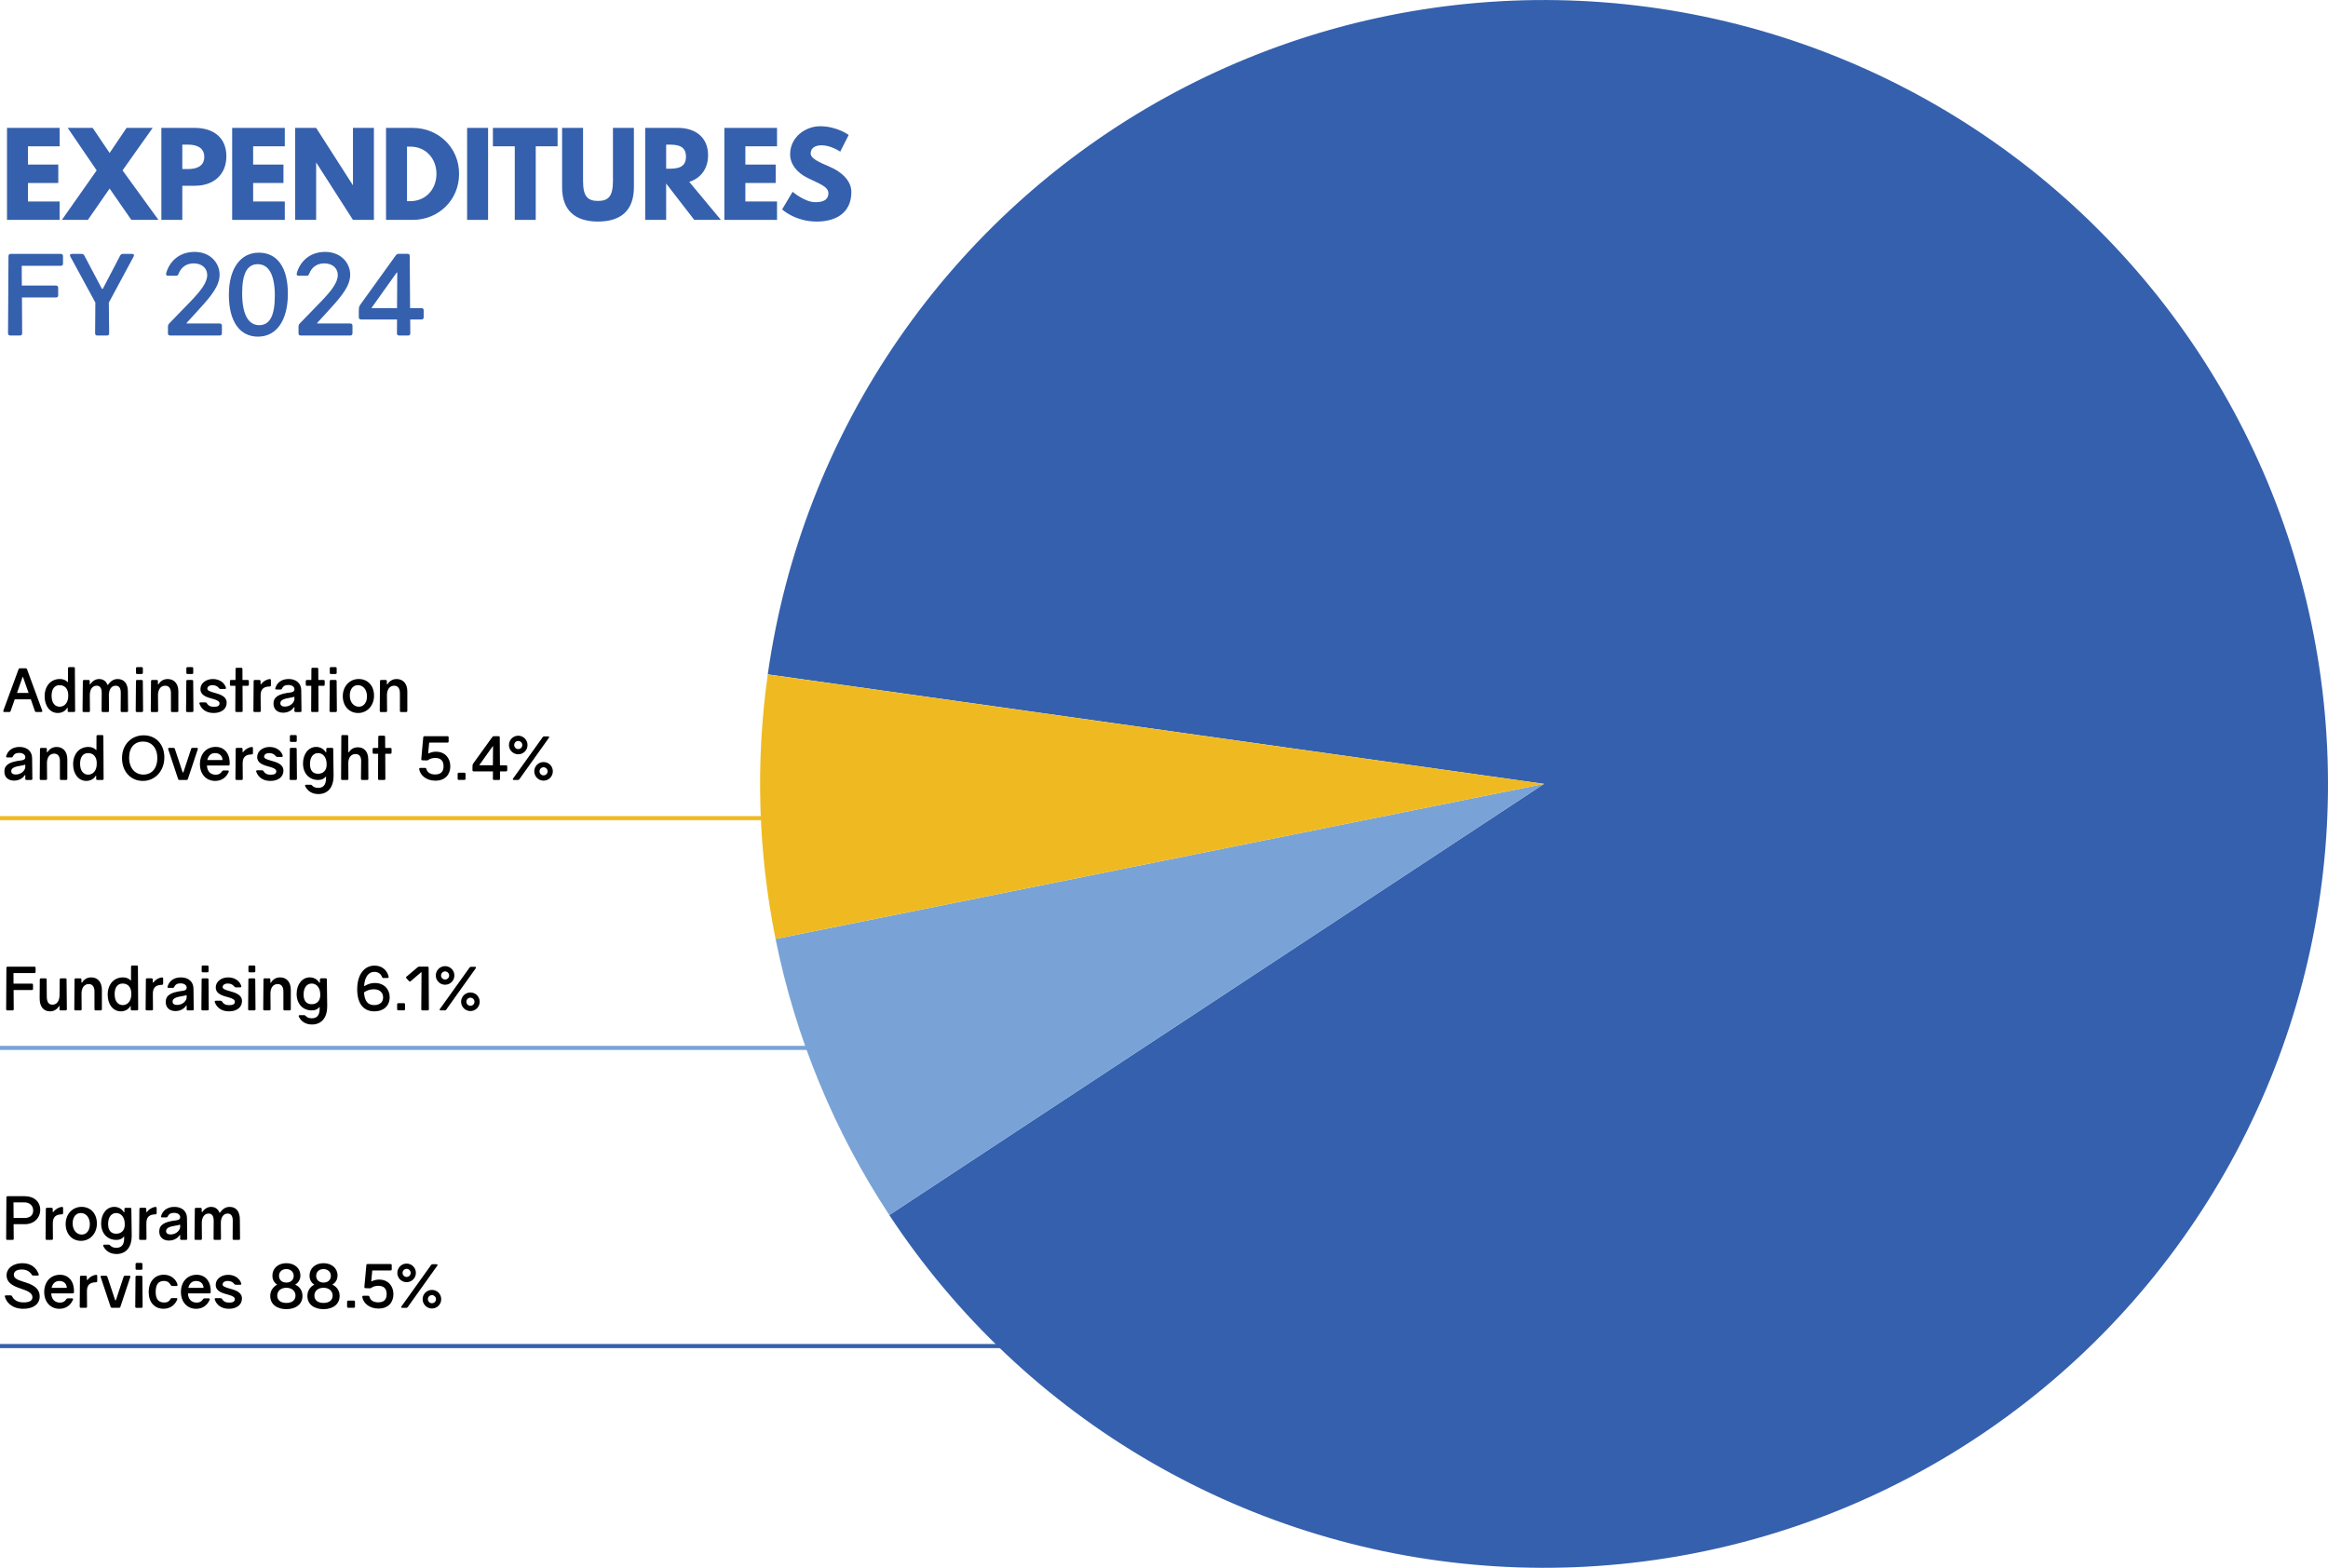 <?xml version="1.0" encoding="UTF-8"?>
<svg id="Layer_2" data-name="Layer 2" xmlns="http://www.w3.org/2000/svg" viewBox="0 0 1130.83 761.62">
  <defs>
    <style>
      .cls-1 {
        fill: #3560ad;
      }

      .cls-2 {
        fill: #efba21;
      }

      .cls-3 {
        fill: #79a3d6;
      }
    </style>
  </defs>
  <g id="Layer_8" data-name="Layer 8">
    <g>
      <g>
        <path class="cls-1" d="M372.94,327.61c1.03-7.28,2.27-14.53,3.71-21.74,1.45-7.21,3.1-14.37,4.96-21.49,1.86-7.12,3.93-14.17,6.2-21.16,2.27-7,4.75-13.92,7.42-20.77,2.67-6.86,5.54-13.62,8.6-20.31,3.06-6.68,6.32-13.27,9.76-19.77,3.45-6.5,7.08-12.89,10.9-19.18,3.82-6.29,7.81-12.46,11.99-18.51,4.17-6.05,8.52-11.98,13.04-17.79,4.52-5.8,9.2-11.47,14.05-17,4.84-5.53,9.85-10.92,15-16.16,5.16-5.24,10.46-10.33,15.92-15.27,5.45-4.93,11.04-9.71,16.77-14.32,5.73-4.61,11.59-9.05,17.58-13.32,5.98-4.27,12.09-8.37,18.32-12.29,6.22-3.92,12.56-7.65,19-11.21,6.44-3.55,12.98-6.91,19.61-10.08,6.64-3.17,13.36-6.15,20.16-8.93,6.81-2.78,13.69-5.36,20.65-7.75s13.98-4.57,21.06-6.54c7.09-1.98,14.22-3.75,21.41-5.31,7.18-1.56,14.41-2.92,21.68-4.06,7.27-1.14,14.56-2.08,21.88-2.8,7.32-.72,14.65-1.23,22-1.53,7.35-.3,14.7-.38,22.05-.25,7.35.13,14.7.47,22.03,1.03,7.33.55,14.65,1.32,21.94,2.3,7.29.98,14.54,2.16,21.76,3.56s14.39,3,21.52,4.82c7.13,1.81,14.2,3.83,21.21,6.05,7.01,2.23,13.95,4.65,20.82,7.27,6.87,2.63,13.66,5.45,20.37,8.46,6.71,3.02,13.32,6.23,19.84,9.63,6.52,3.4,12.94,6.99,19.25,10.76,6.31,3.77,12.51,7.72,18.59,11.86,6.09,4.13,12.04,8.44,17.88,12.91,5.84,4.48,11.54,9.12,17.1,13.93,5.57,4.81,10.99,9.77,16.27,14.9,5.27,5.12,10.4,10.39,15.37,15.81,4.97,5.42,9.78,10.98,14.43,16.67,4.65,5.7,9.13,11.53,13.44,17.49,4.31,5.96,8.45,12.03,12.41,18.23,3.96,6.2,7.74,12.51,11.34,18.92,3.59,6.41,7,12.93,10.22,19.55s6.24,13.31,9.07,20.1c2.83,6.79,5.46,13.66,7.89,20.6,2.43,6.94,4.66,13.94,6.69,21.02,2.03,7.07,3.85,14.19,5.46,21.37,1.61,7.18,3.01,14.4,4.21,21.65,1.2,7.26,2.18,14.55,2.95,21.86.77,7.32,1.33,14.65,1.68,21.99.35,7.34.48,14.7.41,22.05-.08,7.36-.37,14.7-.87,22.04-.5,7.34-1.22,14.66-2.15,21.95-.93,7.3-2.06,14.56-3.41,21.79-1.35,7.23-2.91,14.42-4.67,21.55-1.76,7.14-3.73,14.22-5.91,21.25-2.17,7.03-4.55,13.98-7.13,20.87-2.58,6.88-5.35,13.69-8.33,20.42-2.97,6.72-6.14,13.36-9.49,19.91-3.35,6.54-6.9,12.99-10.63,19.32-3.73,6.34-7.64,12.57-11.73,18.67-4.09,6.11-8.35,12.1-12.79,17.97-4.44,5.86-9.04,11.6-13.81,17.19-4.77,5.6-9.7,11.06-14.79,16.37-5.08,5.31-10.32,10.47-15.7,15.48-5.39,5-10.91,9.86-16.58,14.55-5.66,4.69-11.46,9.21-17.39,13.56-5.93,4.36-11.98,8.54-18.15,12.54-6.17,4.01-12.45,7.83-18.84,11.46-6.39,3.64-12.88,7.09-19.48,10.35-6.59,3.27-13.27,6.33-20.04,9.21-6.77,2.87-13.61,5.55-20.54,8.03-6.92,2.48-13.92,4.75-20.97,6.83-7.06,2.08-14.16,3.94-21.33,5.61-7.16,1.66-14.37,3.11-21.62,4.36-7.25,1.24-14.53,2.27-21.83,3.1-7.31.82-14.64,1.43-21.98,1.83-7.34.4-14.69.58-22.04.56-7.35-.03-14.71-.27-22.04-.72-7.34-.46-14.66-1.12-21.97-2-7.3-.88-14.57-1.96-21.81-3.26-7.24-1.3-14.44-2.8-21.59-4.52-7.15-1.72-14.25-3.64-21.29-5.77-7.04-2.12-14.02-4.45-20.92-6.99-6.9-2.53-13.73-5.26-20.48-8.19-6.75-2.92-13.4-6.04-19.97-9.36-6.57-3.31-13.03-6.81-19.4-10.49-6.37-3.69-12.62-7.56-18.76-11.6-6.14-4.05-12.16-8.27-18.05-12.67-5.9-4.4-11.66-8.96-17.29-13.69-5.63-4.73-11.12-9.62-16.47-14.67-5.35-5.05-10.54-10.25-15.59-15.6-5.05-5.35-9.93-10.84-14.66-16.48-4.73-5.63-9.29-11.4-13.69-17.3-4.39-5.9-8.61-11.91-12.66-18.06l318.03-209.46-377.08-53.2Z"/>
        <path class="cls-3" d="M431.99,590.27c-13.42-20.38-24.78-41.85-34.08-64.41-9.29-22.56-16.35-45.8-21.18-69.72l373.29-75.33-318.03,209.46Z"/>
        <path class="cls-2" d="M376.73,456.14c-4.27-21.15-6.72-42.51-7.36-64.08-.63-21.57.55-43.04,3.56-64.41l377.08,53.17-373.29,75.33Z"/>
      </g>
      <g>
        <path d="M6.58,477.85h8.88c.38,0,.58.2.58.58v1.94c0,.38-.2.58-.58.58H6.61l.06,9.31c0,.38-.2.58-.58.58h-2.52c-.38,0-.58-.2-.58-.58l.12-20.07c0-.38.2-.58.58-.58h13.02c.38,0,.58.2.58.58v1.94c0,.38-.2.58-.58.58H6.55l.03,5.13Z"/>
        <path d="M32.46,490.27c0,.38-.2.58-.58.58h-2.44c-.38,0-.58-.2-.55-.58l.03-1.54h-.23c-1.07,1.77-2.61,2.58-4.41,2.58-3.02,0-5.05-2.17-5.02-6.35l.06-9.11c0-.38.2-.58.58-.58h2.18c.38,0,.58.2.58.58l.06,8.27c.03,2.76.99,3.95,2.73,3.95,2.09,0,3.63-1.68,3.48-5.37l.09-6.85c0-.38.2-.58.58-.58h2.15c.38,0,.58.2.58.58l.15,14.42Z"/>
        <path d="M49.49,480.81v9.46c0,.38-.2.58-.58.58h-2.44c-.38,0-.58-.2-.58-.58v-8.59c0-2.41-1.07-3.63-2.78-3.63-2.12,0-3.71,1.71-3.51,5.37l.06,6.85c0,.38-.2.58-.58.58h-2.41c-.38,0-.58-.2-.58-.58l.12-14.42c0-.38.2-.58.58-.58h2.18c.38,0,.58.2.58.58l.03,1.54h.23c1.13-1.77,2.61-2.58,4.52-2.58,3.05,0,5.16,2.21,5.16,6Z"/>
        <path d="M64.08,490.85c-.38,0-.58-.2-.58-.58v-1.48h-.2c-.99,1.74-2.76,2.52-4.61,2.52-3.77,0-6.38-3.39-6.38-8.06,0-5.05,2.99-8.44,7.4-8.44,1.6,0,2.81.52,3.77,1.48h.15l.03-6.67c0-.38.2-.58.58-.58h2.18c.38,0,.58.2.58.58l.12,20.65c0,.38-.2.58-.58.58h-2.44ZM63.79,482.9c.06-3.51-1.86-5.1-4.18-5.1-2.55,0-3.92,1.94-3.92,5.16,0,3.48,1.65,5.31,3.94,5.31s4.21-1.91,4.15-5.37Z"/>
        <path d="M79.24,477.85c0,.38-.2.58-.58.58-2.67.09-4.58.93-4.41,4.9l.06,6.93c0,.38-.2.58-.58.58h-2.41c-.38,0-.58-.2-.58-.58l.12-14.42c0-.38.2-.58.58-.58h2.18c.38,0,.58.2.58.58l.03,1.48h.23c1.04-1.39,2.58-2.32,4.18-2.49.41-.03.61.17.61.58v2.44Z"/>
        <path d="M93.98,480.35l.12,9.92c0,.38-.2.58-.58.58h-2.29c-.38,0-.58-.2-.58-.58l.03-1.77h-.23c-1.04,1.6-2.93,2.67-5.25,2.67-2.78,0-4.7-1.6-4.7-4.41,0-3.28,2.55-4.76,8.27-5.42,1.28-.14,1.91-.64,1.91-1.54,0-1.22-1.19-2.09-3.02-2.09-1.57,0-2.55.61-3.02,1.74-.15.32-.35.46-.67.46h-2.06c-.41,0-.64-.2-.55-.52.73-2.73,2.96-4.58,6.53-4.58s6.09,2.03,6.09,5.54ZM90.5,483.45c-.49.17-1.28.35-2.03.46-2.9.46-4.64,1.1-4.64,2.64,0,1.02.73,1.65,2.18,1.65,2.87,0,4.76-2.2,4.67-3.89l-.03-.78-.15-.09Z"/>
        <path d="M101.39,490.27c0,.38-.2.58-.58.58h-2.41c-.38,0-.58-.2-.58-.58l.12-14.42c0-.38.2-.58.58-.58h2.18c.38,0,.58.2.58.58l.12,14.42ZM101.3,471.79c0,.38-.2.58-.58.58h-2.18c-.38,0-.58-.2-.58-.58v-2.18c0-.38.2-.58.58-.58h2.18c.38,0,.58.2.58.58v2.18Z"/>
        <path d="M117.2,479.04c.12.38-.12.61-.52.61h-2.12c-.32,0-.52-.12-.73-.38-.73-.96-1.77-1.48-3.16-1.48-1.57,0-2.52.75-2.52,1.71,0,.84.93,1.25,3.1,1.89l1.22.35c3.74,1.04,5.08,2.52,5.08,4.58,0,3.02-2.52,4.99-6.32,4.99-4,0-6.09-2.15-6.9-4.52-.12-.38.09-.64.49-.64h2.38c.32,0,.52.15.7.41.78,1.31,1.91,1.74,3.51,1.74,1.68,0,2.67-.46,2.67-1.65,0-.9-.78-1.51-3.16-2.18l-1.16-.32c-2.93-.81-4.96-1.97-4.96-4.44,0-2.84,2.64-4.9,6.06-4.9,3.71,0,5.83,2.29,6.35,4.24Z"/>
        <path d="M124.1,490.27c0,.38-.2.58-.58.58h-2.41c-.38,0-.58-.2-.58-.58l.12-14.42c0-.38.2-.58.58-.58h2.18c.38,0,.58.2.58.58l.12,14.42ZM124.02,471.79c0,.38-.2.58-.58.58h-2.18c-.38,0-.58-.2-.58-.58v-2.18c0-.38.2-.58.58-.58h2.18c.38,0,.58.2.58.58v2.18Z"/>
        <path d="M141.26,480.81v9.46c0,.38-.2.58-.58.58h-2.44c-.38,0-.58-.2-.58-.58v-8.59c0-2.41-1.07-3.63-2.78-3.63-2.12,0-3.71,1.71-3.51,5.37l.06,6.85c0,.38-.2.58-.58.58h-2.41c-.38,0-.58-.2-.58-.58l.12-14.42c0-.38.2-.58.58-.58h2.18c.38,0,.58.2.58.58l.03,1.54h.23c1.13-1.77,2.61-2.58,4.52-2.58,3.05,0,5.16,2.21,5.16,6Z"/>
        <path d="M158.93,488.5c.12,6.32-3.1,9.2-7.4,9.2-2.87,0-5.16-1.31-6.38-3.83-.2-.41,0-.7.44-.7h2.2c.29,0,.49.12.7.35.75.9,1.83,1.16,2.99,1.16,2.23,0,3.89-1.16,3.8-5.02v-.38h-.17c-.99,1.13-2.03,1.57-3.68,1.57-4.35,0-7.34-3.19-7.34-8.04,0-4.52,2.61-8.01,6.38-8.01,1.91,0,3.65.9,4.67,2.61h.23l.03-1.57c.03-.38.23-.58.61-.58h2.18c.38,0,.58.2.58.58l.17,12.65ZM155.56,483.28c.06-3.45-1.8-5.48-4.15-5.48s-3.94,1.97-3.94,5.31c0,3.05,1.36,4.73,3.92,4.73,2.32,0,4.23-1.42,4.18-4.55Z"/>
        <path d="M189.29,484.38c0,4.61-3.34,6.93-7.4,6.93-4.99,0-8.38-3.28-8.38-10.79,0-6.85,3.28-11.43,8.44-11.43,3.74,0,6.18,2.38,6.82,5.39.09.38-.12.61-.52.61l-2,.03c-.35,0-.55-.17-.67-.49-.61-1.68-2.09-2.5-3.74-2.5-2.93,0-4.64,2.55-4.99,6.82h.35c1.39-.84,2.96-1.42,4.84-1.42,4.47,0,7.25,3.02,7.25,6.85ZM186.1,484.58c0-1.89-1.13-4-4.55-4-1.83,0-3.39.58-4.73,1.51.29,4.47,2.03,6.18,4.96,6.18,2.55,0,4.32-1.33,4.32-3.68Z"/>
        <path d="M196.74,490.24c0,.38-.2.58-.58.58h-2.67c-.38,0-.58-.2-.58-.58v-2.32c0-.38.2-.58.58-.58h2.67c.38,0,.58.2.58.58v2.32Z"/>
        <path d="M205.22,490.85c-.38,0-.58-.2-.58-.58l.12-17.93h-.23l-5.05,4.32c-.29.26-.58.23-.81-.06l-1.25-1.36c-.26-.29-.23-.58.06-.81l5.42-4.58c.23-.17.44-.26.73-.26h4c.38,0,.58.2.58.58l.12,20.1c0,.38-.2.58-.58.58h-2.52Z"/>
        <path d="M220.71,473.88c0,2.49-2,4.5-4.5,4.5s-4.52-2-4.52-4.5,2.03-4.53,4.52-4.53,4.5,2.03,4.5,4.53ZM216.74,490.5c-.17.23-.41.35-.7.35h-1.97c-.49,0-.64-.32-.38-.7l14.42-20.13c.17-.23.41-.35.7-.35h1.91c.49,0,.64.32.38.7l-14.36,20.13ZM214.24,473.88c0,1.07.87,1.97,1.97,1.97s1.97-.9,1.97-1.97-.9-1.97-1.97-1.97-1.97.87-1.97,1.97ZM233.01,486.64c0,2.5-2,4.53-4.5,4.53s-4.53-2.03-4.53-4.53,2.03-4.5,4.53-4.5,4.5,2,4.5,4.5ZM226.54,486.64c0,1.07.87,1.97,1.97,1.97s1.97-.9,1.97-1.97-.9-1.97-1.97-1.97-1.97.87-1.97,1.97Z"/>
      </g>
      <g>
        <path d="M7.16,339.72l-2,5.71c-.12.32-.32.46-.67.46h-2.38c-.44,0-.64-.26-.49-.67l7.4-20.1c.12-.32.32-.46.67-.46h2.76c.35,0,.55.15.67.46l7.4,20.1c.15.41-.06.67-.49.67h-2.41c-.35,0-.55-.15-.67-.46l-1.97-5.71h-7.8ZM11.16,328.85h-.17l-2.73,7.77h5.63l-2.73-7.77Z"/>
        <path d="M33.45,345.9c-.38,0-.58-.2-.58-.58v-1.48h-.2c-.99,1.74-2.76,2.52-4.61,2.52-3.77,0-6.38-3.39-6.38-8.06,0-5.05,2.99-8.44,7.4-8.44,1.6,0,2.81.52,3.77,1.48h.15l.03-6.67c0-.38.2-.58.58-.58h2.18c.38,0,.58.2.58.58l.12,20.65c0,.38-.2.58-.58.58h-2.44ZM33.16,337.95c.06-3.51-1.86-5.1-4.18-5.1-2.55,0-3.92,1.94-3.92,5.16,0,3.48,1.65,5.31,3.94,5.31s4.21-1.91,4.15-5.37Z"/>
        <path d="M62.12,335.87l.09,9.46c0,.38-.2.58-.58.58h-2.44c-.38,0-.58-.2-.58-.58l.06-8.59c.03-2.5-.84-3.63-2.47-3.63-1.97,0-3.51,1.68-3.31,5.37l.06,6.85c0,.38-.2.58-.58.58h-2.44c-.38,0-.58-.2-.58-.58l.06-8.59c.03-2.5-.87-3.63-2.47-3.63-1.77,0-3.51,1.39-3.31,5.37l.06,6.85c0,.38-.2.58-.58.58h-2.44c-.38,0-.58-.2-.58-.58l.15-14.42c0-.38.2-.58.58-.58h2.18c.38,0,.58.2.58.58l.03,1.54h.15c1.16-1.62,2.64-2.58,4.38-2.58,1.89,0,3.34.93,4.09,2.84h.2c1.33-1.89,2.78-2.84,4.76-2.84,3.05,0,4.9,2.15,4.93,6Z"/>
        <path d="M69.49,345.32c0,.38-.2.58-.58.58h-2.41c-.38,0-.58-.2-.58-.58l.12-14.42c0-.38.2-.58.58-.58h2.18c.38,0,.58.2.58.58l.12,14.42ZM69.4,326.85c0,.38-.2.58-.58.58h-2.18c-.38,0-.58-.2-.58-.58v-2.18c0-.38.2-.58.58-.58h2.18c.38,0,.58.2.58.58v2.18Z"/>
        <path d="M86.64,335.87v9.46c0,.38-.2.58-.58.58h-2.44c-.38,0-.58-.2-.58-.58v-8.59c0-2.41-1.07-3.63-2.78-3.63-2.12,0-3.71,1.71-3.51,5.37l.06,6.85c0,.38-.2.58-.58.58h-2.41c-.38,0-.58-.2-.58-.58l.12-14.42c0-.38.2-.58.58-.58h2.18c.38,0,.58.2.58.58l.03,1.54h.23c1.13-1.77,2.61-2.58,4.52-2.58,3.05,0,5.16,2.21,5.16,6Z"/>
        <path d="M93.95,345.32c0,.38-.2.58-.58.58h-2.41c-.38,0-.58-.2-.58-.58l.12-14.42c0-.38.2-.58.58-.58h2.18c.38,0,.58.2.58.58l.12,14.42ZM93.86,326.85c0,.38-.2.58-.58.58h-2.18c-.38,0-.58-.2-.58-.58v-2.18c0-.38.2-.58.58-.58h2.18c.38,0,.58.2.58.58v2.18Z"/>
        <path d="M109.76,334.1c.12.38-.12.61-.52.61h-2.12c-.32,0-.52-.12-.73-.38-.73-.96-1.77-1.48-3.16-1.48-1.57,0-2.52.75-2.52,1.71,0,.84.93,1.25,3.1,1.89l1.22.35c3.74,1.04,5.08,2.52,5.08,4.58,0,3.02-2.52,4.99-6.32,4.99-4,0-6.09-2.15-6.9-4.52-.12-.38.09-.64.49-.64h2.38c.32,0,.52.15.7.41.78,1.31,1.91,1.74,3.51,1.74,1.68,0,2.67-.46,2.67-1.65,0-.9-.78-1.51-3.16-2.18l-1.16-.32c-2.93-.81-4.96-1.97-4.96-4.44,0-2.84,2.64-4.9,6.06-4.9,3.71,0,5.83,2.29,6.35,4.24Z"/>
        <path d="M120.88,332.59c0,.38-.2.58-.58.58h-2.49l.06,12.15c0,.38-.2.58-.58.58h-2.41c-.38,0-.58-.2-.58-.58l.06-12.15h-2.09c-.38,0-.58-.2-.58-.58v-1.68c0-.38.2-.58.58-.58h2.12l.03-5.34c0-.38.2-.58.58-.58h2.18c.38,0,.58.2.58.58l.03,5.34h2.52c.38,0,.58.2.58.58v1.68Z"/>
        <path d="M131.59,332.91c0,.38-.2.58-.58.58-2.67.09-4.58.93-4.41,4.9l.06,6.93c0,.38-.2.58-.58.58h-2.41c-.38,0-.58-.2-.58-.58l.12-14.42c0-.38.2-.58.58-.58h2.18c.38,0,.58.2.58.58l.03,1.48h.23c1.04-1.39,2.58-2.32,4.18-2.49.41-.03.61.17.61.58v2.44Z"/>
        <path d="M146.33,335.4l.12,9.92c0,.38-.2.58-.58.58h-2.29c-.38,0-.58-.2-.58-.58l.03-1.77h-.23c-1.04,1.6-2.93,2.67-5.25,2.67-2.78,0-4.7-1.6-4.7-4.41,0-3.28,2.55-4.76,8.27-5.42,1.28-.14,1.91-.64,1.91-1.54,0-1.22-1.19-2.09-3.02-2.09-1.57,0-2.55.61-3.02,1.74-.15.32-.35.46-.67.46h-2.06c-.41,0-.64-.2-.55-.52.73-2.73,2.96-4.58,6.53-4.58s6.09,2.03,6.09,5.54ZM142.85,338.51c-.49.17-1.28.35-2.03.46-2.9.46-4.64,1.1-4.64,2.64,0,1.02.73,1.65,2.18,1.65,2.87,0,4.76-2.2,4.67-3.89l-.03-.78-.15-.09Z"/>
        <path d="M157.72,332.59c0,.38-.2.58-.58.58h-2.49l.06,12.15c0,.38-.2.58-.58.58h-2.41c-.38,0-.58-.2-.58-.58l.06-12.15h-2.09c-.38,0-.58-.2-.58-.58v-1.68c0-.38.2-.58.58-.58h2.12l.03-5.34c0-.38.2-.58.58-.58h2.18c.38,0,.58.2.58.58l.03,5.34h2.52c.38,0,.58.2.58.58v1.68Z"/>
        <path d="M163.63,345.32c0,.38-.2.58-.58.58h-2.41c-.38,0-.58-.2-.58-.58l.12-14.42c0-.38.2-.58.58-.58h2.18c.38,0,.58.2.58.58l.12,14.42ZM163.54,326.85c0,.38-.2.58-.58.58h-2.18c-.38,0-.58-.2-.58-.58v-2.18c0-.38.2-.58.58-.58h2.18c.38,0,.58.2.58.58v2.18Z"/>
        <path d="M181.69,337.93c0,4.87-3.34,8.44-7.72,8.44s-7.46-3.39-7.46-8.18,3.31-8.33,7.72-8.33,7.45,3.25,7.45,8.06ZM169.91,337.87c0,3.34,1.97,5.45,4.41,5.45,2.29,0,3.94-1.94,3.94-5.02,0-3.39-1.94-5.45-4.41-5.45-2.29,0-3.94,1.88-3.94,5.02Z"/>
        <path d="M197.86,335.87v9.46c0,.38-.2.58-.58.58h-2.44c-.38,0-.58-.2-.58-.58v-8.59c0-2.41-1.07-3.63-2.78-3.63-2.12,0-3.71,1.71-3.51,5.37l.06,6.85c0,.38-.2.58-.58.58h-2.41c-.38,0-.58-.2-.58-.58l.12-14.42c0-.38.2-.58.58-.58h2.18c.38,0,.58.2.58.58l.03,1.54h.23c1.13-1.77,2.61-2.58,4.52-2.58,3.05,0,5.16,2.21,5.16,6Z"/>
        <path d="M15.6,368.4l.12,9.92c0,.38-.2.58-.58.58h-2.29c-.38,0-.58-.2-.58-.58l.03-1.77h-.23c-1.04,1.6-2.93,2.67-5.25,2.67-2.78,0-4.7-1.6-4.7-4.41,0-3.28,2.55-4.76,8.27-5.42,1.28-.14,1.91-.64,1.91-1.54,0-1.22-1.19-2.09-3.02-2.09-1.57,0-2.55.61-3.02,1.74-.15.32-.35.46-.67.46h-2.06c-.41,0-.64-.2-.55-.52.73-2.73,2.96-4.58,6.53-4.58s6.09,2.03,6.09,5.54ZM12.12,371.51c-.49.17-1.28.35-2.03.46-2.9.46-4.64,1.1-4.64,2.64,0,1.02.73,1.65,2.18,1.65,2.87,0,4.76-2.2,4.67-3.89l-.03-.78-.15-.09Z"/>
        <path d="M32.7,368.87v9.46c0,.38-.2.58-.58.58h-2.44c-.38,0-.58-.2-.58-.58v-8.59c0-2.41-1.07-3.63-2.78-3.63-2.12,0-3.71,1.71-3.51,5.37l.06,6.85c0,.38-.2.58-.58.58h-2.41c-.38,0-.58-.2-.58-.58l.12-14.42c0-.38.2-.58.58-.58h2.18c.38,0,.58.2.58.58l.03,1.54h.23c1.13-1.77,2.61-2.58,4.52-2.58,3.05,0,5.16,2.21,5.16,6Z"/>
        <path d="M47.29,378.9c-.38,0-.58-.2-.58-.58v-1.48h-.2c-.99,1.74-2.76,2.52-4.61,2.52-3.77,0-6.38-3.39-6.38-8.06,0-5.05,2.99-8.44,7.4-8.44,1.6,0,2.81.52,3.77,1.48h.15l.03-6.67c0-.38.2-.58.58-.58h2.18c.38,0,.58.2.58.58l.12,20.65c0,.38-.2.58-.58.58h-2.44ZM47,370.95c.06-3.51-1.86-5.1-4.18-5.1-2.55,0-3.92,1.94-3.92,5.16,0,3.48,1.65,5.31,3.94,5.31s4.21-1.91,4.15-5.37Z"/>
        <path d="M79.83,367.94c0,6.58-4.5,11.43-10.41,11.43s-10.15-4.55-10.15-11.08,4.52-11.08,10.47-11.08,10.09,4.32,10.09,10.73ZM62.72,368.05c0,5.16,2.96,8.24,6.93,8.24s6.76-2.9,6.76-8.04-2.99-8.01-6.93-8.01-6.76,2.7-6.76,7.8Z"/>
        <path d="M91.25,378.44c-.09.32-.32.46-.64.46h-3.45c-.32,0-.55-.15-.64-.46l-4.81-14.45c-.15-.41.03-.67.46-.67h2.12c.32,0,.55.15.64.46l3.8,11.43h.35l3.77-11.43c.09-.32.32-.46.64-.46h2.12c.44,0,.61.26.46.67l-4.81,14.45Z"/>
        <path d="M111.57,371.33c-.03.35-.26.55-.61.55h-10.44c.15,3.16,1.97,4.47,4.29,4.47,1.36,0,2.29-.46,3.05-1.65.17-.29.38-.41.7-.41h2.06c.44,0,.64.26.46.67-1.19,2.87-3.63,4.41-6.56,4.41-4.29,0-7.4-3.22-7.4-8.15s3.07-8.38,7.66-8.38,7.05,3.77,6.79,8.5ZM100.69,369.21h7.4c-.03-1.77-1.25-3.36-3.6-3.36s-3.39,1.65-3.8,3.36Z"/>
        <path d="M122.86,365.91c0,.38-.2.58-.58.58-2.67.09-4.58.93-4.41,4.9l.06,6.93c0,.38-.2.58-.58.58h-2.41c-.38,0-.58-.2-.58-.58l.12-14.42c0-.38.2-.58.58-.58h2.18c.38,0,.58.2.58.58l.03,1.48h.23c1.04-1.39,2.58-2.32,4.18-2.49.41-.03.61.17.61.58v2.44Z"/>
        <path d="M137.33,367.1c.12.38-.12.61-.52.61h-2.12c-.32,0-.52-.12-.73-.38-.73-.96-1.77-1.48-3.16-1.48-1.57,0-2.52.75-2.52,1.71,0,.84.93,1.25,3.1,1.89l1.22.35c3.74,1.04,5.08,2.52,5.08,4.58,0,3.02-2.52,4.99-6.32,4.99-4,0-6.09-2.15-6.9-4.52-.12-.38.09-.64.49-.64h2.38c.32,0,.52.15.7.41.78,1.31,1.91,1.74,3.51,1.74,1.68,0,2.67-.46,2.67-1.65,0-.9-.78-1.51-3.16-2.18l-1.16-.32c-2.93-.81-4.96-1.97-4.96-4.44,0-2.84,2.64-4.9,6.06-4.9,3.71,0,5.83,2.29,6.35,4.24Z"/>
        <path d="M144.23,378.32c0,.38-.2.58-.58.58h-2.41c-.38,0-.58-.2-.58-.58l.12-14.42c0-.38.2-.58.58-.58h2.18c.38,0,.58.2.58.58l.12,14.42ZM144.15,359.85c0,.38-.2.58-.58.58h-2.18c-.38,0-.58-.2-.58-.58v-2.18c0-.38.2-.58.58-.58h2.18c.38,0,.58.2.58.58v2.18Z"/>
        <path d="M162.03,376.55c.12,6.32-3.1,9.2-7.4,9.2-2.87,0-5.16-1.31-6.38-3.83-.2-.41,0-.7.44-.7h2.2c.29,0,.49.12.7.35.75.9,1.83,1.16,2.99,1.16,2.23,0,3.89-1.16,3.8-5.02v-.38h-.17c-.99,1.13-2.03,1.57-3.68,1.57-4.35,0-7.34-3.19-7.34-8.04,0-4.52,2.61-8.01,6.38-8.01,1.91,0,3.65.9,4.67,2.61h.23l.03-1.57c.03-.38.23-.58.61-.58h2.18c.38,0,.58.2.58.58l.17,12.65ZM158.66,371.33c.06-3.45-1.8-5.48-4.15-5.48s-3.94,1.97-3.94,5.31c0,3.05,1.36,4.73,3.92,4.73,2.32,0,4.23-1.42,4.18-4.55Z"/>
        <path d="M169.45,365.44c1.07-1.65,2.58-2.41,4.41-2.41,3.02,0,4.99,2.12,5.02,5.83l.06,9.46c0,.38-.2.58-.58.58h-2.44c-.38,0-.58-.2-.58-.58l.09-8.59c.03-2.35-1.02-3.42-2.73-3.42-2.12,0-3.71,1.62-3.51,5.16l.06,6.85c0,.38-.2.58-.58.58h-2.41c-.38,0-.58-.2-.58-.58l.12-20.65c0-.38.2-.58.58-.58h2.18c.38,0,.58.2.58.58l.06,7.77h.26Z"/>
        <path d="M190.2,365.59c0,.38-.2.58-.58.58h-2.49l.06,12.15c0,.38-.2.58-.58.58h-2.41c-.38,0-.58-.2-.58-.58l.06-12.15h-2.09c-.38,0-.58-.2-.58-.58v-1.68c0-.38.2-.58.58-.58h2.12l.03-5.34c0-.38.2-.58.58-.58h2.18c.38,0,.58.2.58.58l.03,5.34h2.52c.38,0,.58.2.58.58v1.68Z"/>
        <path d="M217.93,360.16c0,.38-.2.58-.58.58h-8.88l-.49,5.25h.26c1.25-.58,2.32-.81,3.6-.81,4.32,0,6.9,3.1,6.9,7.08,0,3.63-2.18,6.99-7.25,6.99-4.61,0-7.43-2.81-7.86-5.6-.06-.41.17-.61.55-.61h2.29c.35,0,.55.17.64.52.49,1.71,1.97,2.67,4.26,2.67,2.64,0,4.09-1.25,4.09-3.97s-1.39-4.06-4.09-4.06c-1.48,0-2.49.41-3.39,1.01-.23.17-.44.23-.73.2l-2.06-.06c-.41-.03-.58-.23-.55-.64l.96-10.53c.03-.38.26-.55.61-.55h11.14c.38,0,.58.2.58.58v1.94Z"/>
        <path d="M226.13,378.29c0,.38-.2.58-.58.58h-2.67c-.38,0-.58-.2-.58-.58v-2.32c0-.38.2-.58.58-.58h2.67c.38,0,.58.2.58.58v2.32Z"/>
        <path d="M246.38,374.15c0,.38-.2.58-.58.58h-2.93l.03,3.6c0,.38-.2.58-.58.58h-2.32c-.38,0-.58-.2-.58-.58l.03-3.6h-9.37c-.38,0-.58-.2-.58-.58v-1.68c0-.81.09-1.13.35-1.54l9.17-12.73c.26-.38.49-.55.93-.55h2.23c.38,0,.58.2.58.58l.09,13.55h2.96c.38,0,.58.2.58.58v1.8ZM239.5,362.51h-.15l-6.53,9.17v.09h6.61l.06-9.25Z"/>
        <path d="M256.24,361.93c0,2.49-2,4.5-4.5,4.5s-4.52-2-4.52-4.5,2.03-4.53,4.52-4.53,4.5,2.03,4.5,4.53ZM252.27,378.56c-.17.23-.41.35-.7.35h-1.97c-.49,0-.64-.32-.38-.7l14.42-20.13c.17-.23.41-.35.7-.35h1.91c.49,0,.64.32.38.7l-14.36,20.13ZM249.77,361.93c0,1.07.87,1.97,1.97,1.97s1.97-.9,1.97-1.97-.9-1.97-1.97-1.97-1.97.87-1.97,1.97ZM268.54,374.7c0,2.5-2,4.53-4.5,4.53s-4.52-2.03-4.52-4.53,2.03-4.5,4.52-4.5,4.5,2,4.5,4.5ZM262.07,374.7c0,1.07.87,1.97,1.97,1.97s1.97-.9,1.97-1.97-.9-1.97-1.97-1.97-1.97.87-1.97,1.97Z"/>
      </g>
      <g>
        <path d="M12.09,581.11c4.47,0,7.45,2.7,7.45,6.61s-2.99,6.99-7.45,6.99h-5.48l.06,7.05c0,.38-.2.58-.58.58h-2.52c-.38,0-.58-.2-.58-.58l.12-20.07c0-.38.2-.58.58-.58h8.41ZM11.83,591.69c2.81,0,4.29-1.36,4.29-3.63,0-2.44-1.77-3.95-4.29-3.95h-5.28l.06,7.57h5.22Z"/>
        <path d="M30.64,589.34c0,.38-.2.58-.58.58-2.67.09-4.58.93-4.41,4.9l.06,6.93c0,.38-.2.58-.58.58h-2.41c-.38,0-.58-.2-.58-.58l.12-14.42c0-.38.2-.58.58-.58h2.18c.38,0,.58.2.58.58l.03,1.48h.23c1.04-1.39,2.58-2.32,4.18-2.49.41-.03.61.17.61.58v2.44Z"/>
        <path d="M47.07,594.36c0,4.87-3.34,8.44-7.72,8.44s-7.46-3.39-7.46-8.18,3.31-8.33,7.72-8.33,7.45,3.25,7.45,8.06ZM35.29,594.3c0,3.34,1.97,5.45,4.41,5.45,2.29,0,3.94-1.94,3.94-5.02,0-3.39-1.94-5.45-4.41-5.45-2.29,0-3.94,1.88-3.94,5.02Z"/>
        <path d="M63.97,599.99c.12,6.32-3.1,9.2-7.4,9.2-2.87,0-5.16-1.31-6.38-3.83-.2-.41,0-.7.44-.7h2.2c.29,0,.49.12.7.35.75.9,1.83,1.16,2.99,1.16,2.23,0,3.89-1.16,3.8-5.02v-.38h-.17c-.99,1.13-2.03,1.57-3.68,1.57-4.35,0-7.34-3.19-7.34-8.04,0-4.52,2.61-8.01,6.38-8.01,1.91,0,3.65.9,4.67,2.61h.23l.03-1.57c.03-.38.23-.58.61-.58h2.18c.38,0,.58.2.58.58l.17,12.65ZM60.6,594.77c.06-3.45-1.8-5.48-4.15-5.48s-3.94,1.97-3.94,5.31c0,3.05,1.36,4.73,3.92,4.73,2.32,0,4.23-1.42,4.18-4.55Z"/>
        <path d="M76.09,589.34c0,.38-.2.58-.58.58-2.67.09-4.58.93-4.41,4.9l.06,6.93c0,.38-.2.58-.58.58h-2.41c-.38,0-.58-.2-.58-.58l.12-14.42c0-.38.2-.58.58-.58h2.18c.38,0,.58.2.58.58l.03,1.48h.23c1.04-1.39,2.58-2.32,4.18-2.49.41-.03.61.17.61.58v2.44Z"/>
        <path d="M90.83,591.84l.12,9.92c0,.38-.2.58-.58.58h-2.29c-.38,0-.58-.2-.58-.58l.03-1.77h-.23c-1.04,1.6-2.93,2.67-5.25,2.67-2.78,0-4.7-1.6-4.7-4.41,0-3.28,2.55-4.76,8.27-5.42,1.28-.14,1.91-.64,1.91-1.54,0-1.22-1.19-2.09-3.02-2.09-1.57,0-2.55.61-3.02,1.74-.15.32-.35.46-.67.46h-2.06c-.41,0-.64-.2-.55-.52.73-2.73,2.96-4.58,6.53-4.58s6.09,2.03,6.09,5.54ZM87.35,594.94c-.49.17-1.28.35-2.03.46-2.9.46-4.64,1.1-4.64,2.64,0,1.02.73,1.65,2.18,1.65,2.87,0,4.76-2.2,4.67-3.89l-.03-.78-.15-.09Z"/>
        <path d="M116.51,592.3l.09,9.46c0,.38-.2.58-.58.58h-2.44c-.38,0-.58-.2-.58-.58l.06-8.59c.03-2.5-.84-3.63-2.47-3.63-1.97,0-3.51,1.68-3.31,5.37l.06,6.85c0,.38-.2.58-.58.58h-2.44c-.38,0-.58-.2-.58-.58l.06-8.59c.03-2.5-.87-3.63-2.47-3.63-1.77,0-3.51,1.39-3.31,5.37l.06,6.85c0,.38-.2.58-.58.58h-2.44c-.38,0-.58-.2-.58-.58l.15-14.42c0-.38.2-.58.58-.58h2.18c.38,0,.58.2.58.58l.03,1.54h.15c1.16-1.62,2.64-2.58,4.38-2.58,1.89,0,3.34.93,4.09,2.84h.2c1.33-1.89,2.78-2.84,4.76-2.84,3.05,0,4.9,2.15,4.93,6Z"/>
        <path d="M18.79,619.01c.15.41-.06.67-.49.67h-2.15c-.32,0-.52-.12-.7-.41-.96-1.57-2.61-2.55-4.87-2.55-2.67,0-3.86,1.1-3.86,2.55,0,1.54,1.25,2.38,4.9,3.48l.93.29c5.02,1.54,6.73,3.89,6.73,6.7,0,3.89-3.19,6.06-7.95,6.06-5.57,0-8.27-3.22-8.96-5.89-.09-.41.12-.64.52-.64h2.29c.32,0,.52.15.67.44.93,1.8,2.61,2.99,5.66,2.99,2.84,0,4.24-.87,4.24-2.49s-1.28-2.76-4.96-3.97l-1.04-.38c-4.06-1.33-6.41-3.02-6.56-6.06-.12-3.83,3.42-6.15,7.69-6.15s6.85,2.32,7.92,5.37Z"/>
        <path d="M35.93,627.77c-.03.35-.26.55-.61.55h-10.44c.15,3.16,1.97,4.47,4.29,4.47,1.36,0,2.29-.46,3.05-1.65.17-.29.38-.41.7-.41h2.06c.44,0,.64.26.46.67-1.19,2.87-3.63,4.41-6.56,4.41-4.29,0-7.4-3.22-7.4-8.15s3.08-8.38,7.66-8.38,7.05,3.77,6.79,8.5ZM25.05,625.65h7.4c-.03-1.77-1.25-3.36-3.6-3.36s-3.39,1.65-3.8,3.36Z"/>
        <path d="M47.22,622.34c0,.38-.2.58-.58.58-2.67.09-4.58.93-4.41,4.9l.06,6.93c0,.38-.2.58-.58.58h-2.41c-.38,0-.58-.2-.58-.58l.12-14.42c0-.38.2-.58.58-.58h2.18c.38,0,.58.2.58.58l.03,1.48h.23c1.04-1.39,2.58-2.32,4.18-2.49.41-.03.61.17.61.58v2.44Z"/>
        <path d="M58.46,634.87c-.09.32-.32.46-.64.46h-3.45c-.32,0-.55-.15-.64-.46l-4.81-14.45c-.15-.41.03-.67.46-.67h2.12c.32,0,.55.15.64.46l3.8,11.43h.35l3.77-11.43c.09-.32.32-.46.64-.46h2.12c.44,0,.61.26.46.67l-4.81,14.45Z"/>
        <path d="M69.27,634.76c0,.38-.2.58-.58.58h-2.41c-.38,0-.58-.2-.58-.58l.12-14.42c0-.38.2-.58.58-.58h2.18c.38,0,.58.2.58.58l.12,14.42ZM69.19,616.28c0,.38-.2.58-.58.58h-2.18c-.38,0-.58-.2-.58-.58v-2.18c0-.38.2-.58.58-.58h2.18c.38,0,.58.2.58.58v2.18Z"/>
        <path d="M86.23,624.08c.09.41-.12.64-.52.64h-2.09c-.32,0-.52-.15-.67-.44-.73-1.31-1.71-2-3.36-2-2.35,0-3.97,1.36-3.97,5.37,0,3.77,1.62,5.1,4.15,5.1,1.71,0,2.52-.72,3.07-1.71.15-.29.35-.44.67-.44h2.09c.44,0,.64.26.49.64-.81,2.23-2.99,4.55-6.64,4.55-4.41,0-7.22-3.19-7.22-8.06,0-5.25,3.02-8.47,7.34-8.47,3.68,0,6.06,2.41,6.67,4.82Z"/>
        <path d="M102.34,627.77c-.03.35-.26.55-.61.55h-10.44c.15,3.16,1.97,4.47,4.29,4.47,1.36,0,2.29-.46,3.05-1.65.17-.29.38-.41.7-.41h2.06c.44,0,.64.26.46.67-1.19,2.87-3.63,4.41-6.56,4.41-4.29,0-7.4-3.22-7.4-8.15s3.07-8.38,7.66-8.38,7.05,3.77,6.79,8.5ZM91.47,625.65h7.4c-.03-1.77-1.25-3.36-3.6-3.36s-3.39,1.65-3.8,3.36Z"/>
        <path d="M117.18,623.53c.12.38-.12.61-.52.61h-2.12c-.32,0-.52-.12-.73-.38-.73-.96-1.77-1.48-3.16-1.48-1.57,0-2.52.75-2.52,1.71,0,.84.93,1.25,3.1,1.89l1.22.35c3.74,1.04,5.08,2.52,5.08,4.58,0,3.02-2.52,4.99-6.32,4.99-4,0-6.09-2.15-6.9-4.52-.12-.38.09-.64.49-.64h2.38c.32,0,.52.15.7.41.78,1.31,1.91,1.74,3.51,1.74,1.68,0,2.67-.46,2.67-1.65,0-.9-.78-1.51-3.16-2.18l-1.16-.32c-2.93-.81-4.96-1.97-4.96-4.44,0-2.84,2.64-4.9,6.06-4.9,3.71,0,5.83,2.29,6.35,4.24Z"/>
        <path d="M145.92,619.62c0,2.03-.99,3.48-2.47,4.41v.09c1.91.84,3.48,2.67,3.48,5.45,0,3.92-3.1,6.41-7.83,6.41s-7.83-2.49-7.83-6.41c0-2.9,1.77-4.64,3.28-5.45v-.12c-1.39-.9-2.23-2.35-2.23-4.29,0-3.48,2.67-6.06,6.79-6.06s6.82,2.61,6.82,5.98ZM134.66,629.42c0,2.12,1.62,3.54,4.44,3.54s4.44-1.42,4.44-3.54c0-2.23-1.77-3.83-4.44-3.83s-4.44,1.59-4.44,3.83ZM135.53,619.79c0,1.83,1.28,3.28,3.57,3.28s3.57-1.45,3.57-3.28-1.42-3.28-3.57-3.28-3.57,1.36-3.57,3.28Z"/>
        <path d="M163.96,619.62c0,2.03-.99,3.48-2.47,4.41v.09c1.91.84,3.48,2.67,3.48,5.45,0,3.92-3.1,6.41-7.83,6.41s-7.83-2.49-7.83-6.41c0-2.9,1.77-4.64,3.28-5.45v-.12c-1.39-.9-2.23-2.35-2.23-4.29,0-3.48,2.67-6.06,6.79-6.06s6.82,2.61,6.82,5.98ZM152.71,629.42c0,2.12,1.62,3.54,4.44,3.54s4.44-1.42,4.44-3.54c0-2.23-1.77-3.83-4.44-3.83s-4.44,1.59-4.44,3.83ZM153.58,619.79c0,1.83,1.28,3.28,3.57,3.28s3.57-1.45,3.57-3.28-1.42-3.28-3.57-3.28-3.57,1.36-3.57,3.28Z"/>
        <path d="M172.43,634.73c0,.38-.2.58-.58.58h-2.67c-.38,0-.58-.2-.58-.58v-2.32c0-.38.2-.58.58-.58h2.67c.38,0,.58.2.58.58v2.32Z"/>
        <path d="M190.29,616.6c0,.38-.2.58-.58.58h-8.88l-.49,5.25h.26c1.25-.58,2.32-.81,3.6-.81,4.32,0,6.9,3.1,6.9,7.08,0,3.63-2.18,6.99-7.25,6.99-4.61,0-7.43-2.81-7.86-5.6-.06-.41.17-.61.55-.61h2.29c.35,0,.55.17.64.52.49,1.71,1.97,2.67,4.26,2.67,2.64,0,4.09-1.25,4.09-3.97s-1.39-4.06-4.09-4.06c-1.48,0-2.49.41-3.39,1.01-.23.17-.44.23-.73.2l-2.06-.06c-.41-.03-.58-.23-.55-.64l.96-10.53c.03-.38.26-.55.61-.55h11.14c.38,0,.58.2.58.58v1.94Z"/>
        <path d="M202.02,618.37c0,2.49-2,4.5-4.5,4.5s-4.52-2-4.52-4.5,2.03-4.53,4.52-4.53,4.5,2.03,4.5,4.53ZM198.05,634.99c-.17.23-.41.35-.7.35h-1.97c-.49,0-.64-.32-.38-.7l14.42-20.13c.17-.23.41-.35.7-.35h1.91c.49,0,.64.32.38.7l-14.36,20.13ZM195.55,618.37c0,1.07.87,1.97,1.97,1.97s1.97-.9,1.97-1.97-.9-1.97-1.97-1.97-1.97.87-1.97,1.97ZM214.32,631.13c0,2.5-2,4.53-4.5,4.53s-4.53-2.03-4.53-4.53,2.03-4.5,4.53-4.5,4.5,2,4.5,4.5ZM207.85,631.13c0,1.07.87,1.97,1.97,1.97s1.97-.9,1.97-1.97-.9-1.97-1.97-1.97-1.97.87-1.97,1.97Z"/>
      </g>
      <g>
        <path class="cls-1" d="M28.96,71.07h-15.38v8.88h14.73v8.94h-14.73v8.99h15.38v8.94H3.4v-44.69h25.57v8.94Z"/>
        <path class="cls-1" d="M63.8,106.82l-10.56-15.22-10.56,15.22h-12.62l16.9-24.05-14.08-20.64h12.13l8.23,12.19,8.23-12.19h12.68l-14.63,20.64,17.44,24.05h-13.16Z"/>
        <path class="cls-1" d="M94.68,62.13c8.72,0,15.28,4.5,15.28,13.76s-6.55,14.35-15.28,14.35h-6.12v16.58h-10.18v-44.69h16.3ZM91.43,82.12c4.01,0,7.8-1.35,7.8-5.9s-3.79-5.96-7.8-5.96h-2.87v11.86h2.87Z"/>
        <path class="cls-1" d="M138.34,71.07h-15.38v8.88h14.73v8.94h-14.73v8.99h15.38v8.94h-25.57v-44.69h25.57v8.94Z"/>
        <path class="cls-1" d="M153.57,106.82h-10.18v-44.69h10.18l17.77,27.73h.11v-27.73h10.18v44.69h-10.18l-17.77-27.73h-.11v27.73Z"/>
        <path class="cls-1" d="M200.47,62.13c12.24,0,22.53,9.32,22.53,22.32s-10.24,22.37-22.53,22.37h-12.95v-44.69h12.95ZM199.28,97.72c7.53,0,12.68-5.74,12.73-13.22,0-7.48-5.15-13.27-12.73-13.27h-1.57v26.49h1.57Z"/>
        <path class="cls-1" d="M237.08,106.82h-10.18v-44.69h10.18v44.69Z"/>
        <path class="cls-1" d="M239.43,62.13h31.42v8.94h-10.62v35.75h-10.18v-35.75h-10.62v-8.94Z"/>
        <path class="cls-1" d="M307.92,90.95c0,11.05-6.07,16.68-17.44,16.68s-17.44-5.63-17.44-16.68v-28.82h10.18v25.84c0,7.48,2.27,9.64,7.26,9.64s7.26-2.17,7.26-9.64v-25.84h10.18v28.82Z"/>
        <path class="cls-1" d="M329.38,62.13c8.29,0,14.57,4.5,14.57,13.27,0,6.72-3.68,11.21-9.15,12.95l15.38,18.47h-12.95l-13.65-17.66v17.66h-10.18v-44.69h15.98ZM324.77,81.96c3.85,0,8.45-.27,8.45-5.85s-4.6-5.85-8.45-5.85h-1.19v11.7h1.19Z"/>
        <path class="cls-1" d="M377.44,71.07h-15.38v8.88h14.73v8.94h-14.73v8.99h15.38v8.94h-25.57v-44.69h25.57v8.94Z"/>
        <path class="cls-1" d="M412.26,65.55l-4.12,8.12s-4.44-3.09-9.05-3.09c-3.47,0-5.31,1.57-5.31,4.01s4.23,4.28,9.32,6.45c4.98,2.11,10.45,6.34,10.45,12.19,0,10.67-8.13,14.41-16.85,14.41-10.45,0-16.79-5.9-16.79-5.9l5.09-8.56s5.96,5.04,10.94,5.04c2.22,0,6.45-.22,6.45-4.39,0-3.25-4.77-4.71-10.08-7.37-5.36-2.65-8.5-6.83-8.5-11.48,0-8.34,7.37-13.65,14.57-13.65,8.13,0,13.87,4.23,13.87,4.23Z"/>
        <path class="cls-1" d="M10.6,138.73h16.58c.7,0,1.08.38,1.08,1.08v3.63c0,.7-.38,1.08-1.08,1.08H10.66l.11,17.39c0,.7-.38,1.08-1.08,1.08h-4.71c-.7,0-1.08-.38-1.08-1.08l.22-37.48c0-.7.38-1.08,1.08-1.08h24.32c.7,0,1.08.38,1.08,1.08v3.63c0,.7-.38,1.08-1.08,1.08H10.55l.05,9.59Z"/>
        <path class="cls-1" d="M53.02,161.92c0,.7-.38,1.08-1.08,1.08h-4.66c-.7,0-1.08-.38-1.08-1.08l.11-14.95-12.13-22.32c-.43-.76-.11-1.3.76-1.3h4.71c.6,0,.98.22,1.3.76l8.56,16.2h.43l8.45-16.2c.32-.54.7-.76,1.3-.76h4.44c.87,0,1.19.54.76,1.3l-12.03,22.37.16,14.9Z"/>
        <path class="cls-1" d="M106.71,157.15c.7,0,1.08.38,1.08,1.08v3.68c0,.7-.38,1.08-1.08,1.08h-24.05c-.7,0-1.08-.38-1.08-1.08v-3.03c0-.54,0-1.08.65-1.79l10.35-10.67c4.82-5.04,8.07-9.05,8.07-12.84,0-3.2-2.49-5.63-6.55-5.63-3.36,0-6.07,1.68-7.37,5.09-.22.65-.6.92-1.19.92h-3.85c-.81,0-1.19-.43-.97-1.19,1.35-5.2,5.9-10.4,13.76-10.4s12.19,5.53,12.19,11.05-4.23,10.51-9.8,16.63l-6.23,6.83v.27h16.09Z"/>
        <path class="cls-1" d="M139.84,142.63c0,13.16-5.63,20.91-14.52,20.91s-14.14-7.42-14.14-20.31,5.69-20.48,14.57-20.48,14.08,7.1,14.08,19.88ZM117.63,142.42c0,10.51,3.09,15.55,8.29,15.55s7.58-4.82,7.58-14.3c0-10.51-3.14-15.33-8.29-15.33s-7.58,4.6-7.58,14.08Z"/>
        <path class="cls-1" d="M170.14,157.15c.7,0,1.08.38,1.08,1.08v3.68c0,.7-.38,1.08-1.08,1.08h-24.05c-.7,0-1.08-.38-1.08-1.08v-3.03c0-.54,0-1.08.65-1.79l10.35-10.67c4.82-5.04,8.07-9.05,8.07-12.84,0-3.2-2.49-5.63-6.55-5.63-3.36,0-6.07,1.68-7.37,5.09-.22.65-.6.92-1.19.92h-3.85c-.81,0-1.19-.43-.97-1.19,1.35-5.2,5.9-10.4,13.76-10.4s12.19,5.53,12.19,11.05-4.23,10.51-9.8,16.63l-6.23,6.83v.27h16.09Z"/>
        <path class="cls-1" d="M205.81,154.12c0,.7-.38,1.08-1.08,1.08h-5.47l.05,6.72c0,.7-.38,1.08-1.08,1.08h-4.33c-.7,0-1.08-.38-1.08-1.08l.05-6.72h-17.5c-.7,0-1.08-.38-1.08-1.08v-3.14c0-1.52.16-2.11.65-2.87l17.12-23.78c.49-.7.92-1.03,1.73-1.03h4.17c.7,0,1.08.38,1.08,1.08l.16,25.3h5.52c.7,0,1.08.38,1.08,1.08v3.36ZM192.97,132.4h-.27l-12.19,17.12v.16h12.35l.11-17.28Z"/>
      </g>
      <rect class="cls-2" y="396.44" width="501.69" height="2"/>
      <rect class="cls-3" x="0" y="508.06" width="539.36" height="2"/>
      <rect class="cls-1" x="0" y="652.91" width="647.36" height="2"/>
    </g>
  </g>
</svg>